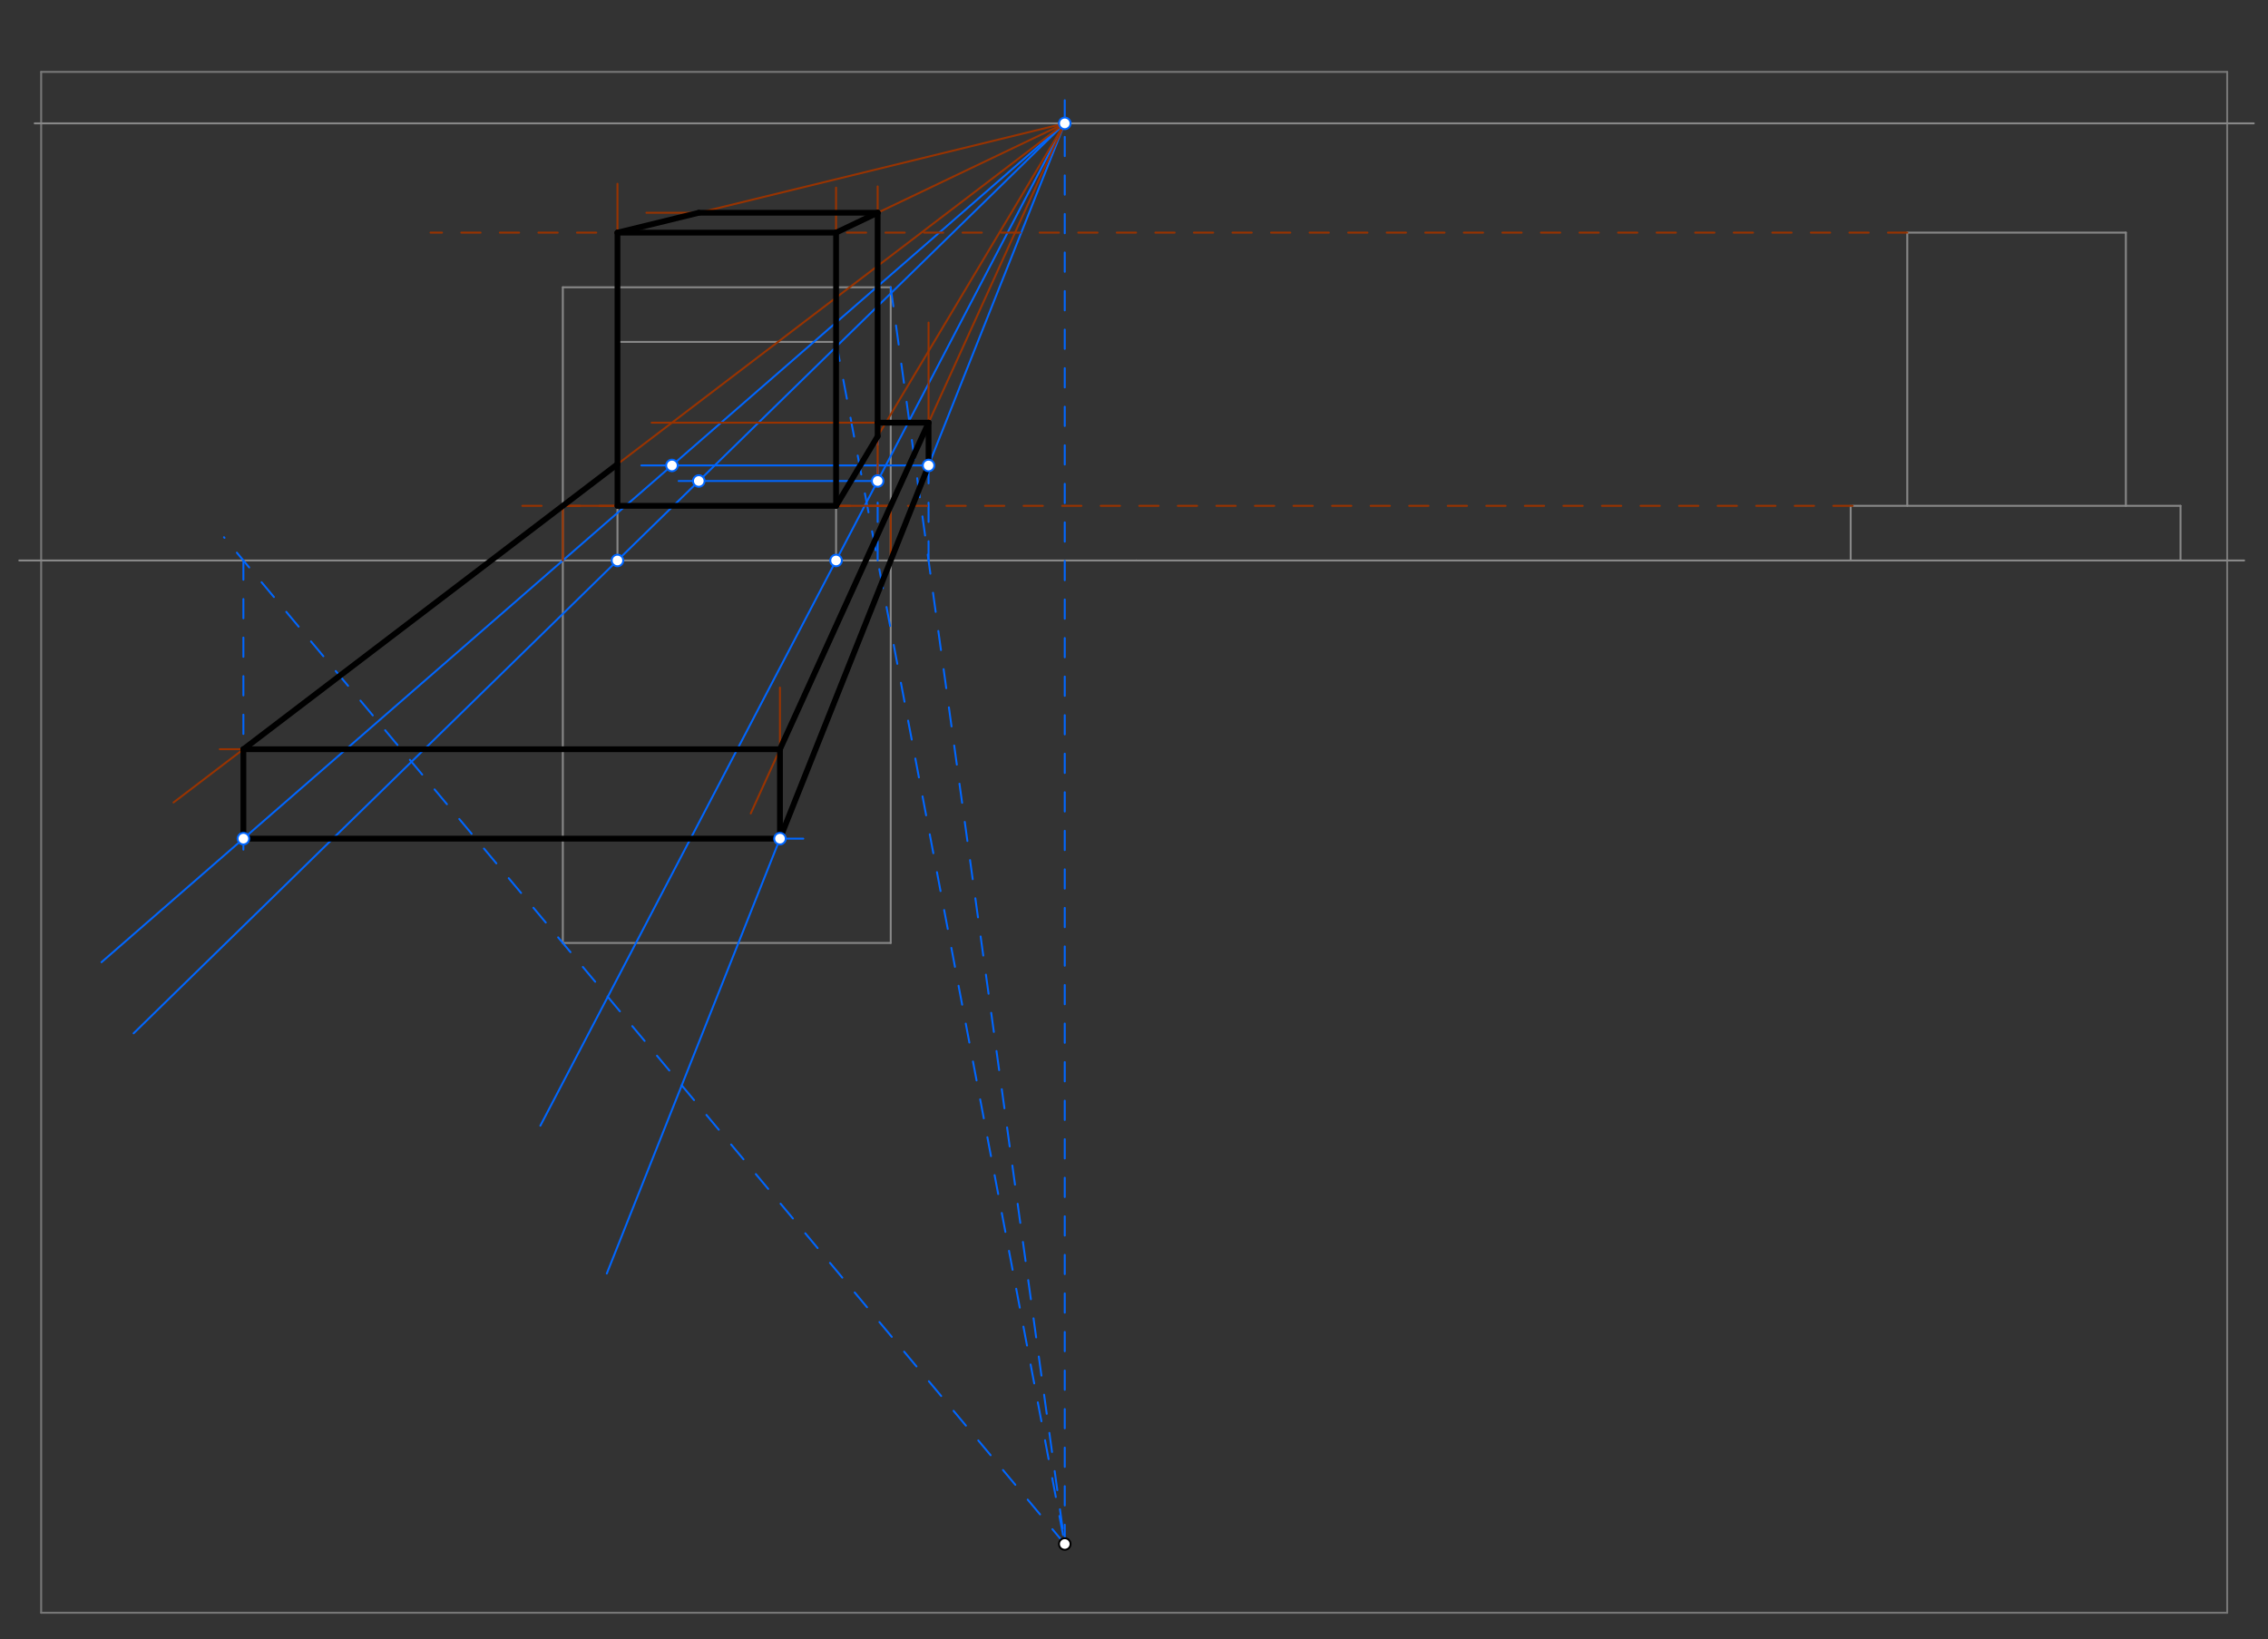 <svg xmlns="http://www.w3.org/2000/svg" class="svg--1it" height="100%" preserveAspectRatio="xMidYMid meet" viewBox="0 0 1176.378 850.394" width="100%"><rect x="0" y="0" width="1176.378" height="850.394" fill="#333333" stroke="none"/><defs><marker id="marker-arrow" markerHeight="16" markerUnits="userSpaceOnUse" markerWidth="24" orient="auto-start-reverse" refX="24" refY="4" viewBox="0 0 24 8"><path d="M 0 0 L 24 4 L 0 8 z" stroke="inherit"></path></marker></defs><g class="aux-layer--1FB"><g class="element--2qn"><line stroke="#777777" stroke-dasharray="none" stroke-linecap="round" stroke-width="1" x1="21.35" x2="1155.208" y1="37.3" y2="37.3"></line></g><g class="element--2qn"><line stroke="#777777" stroke-dasharray="none" stroke-linecap="round" stroke-width="1" x1="21.35" x2="21.35" y1="37.3" y2="836.67"></line></g><g class="element--2qn"><line stroke="#777777" stroke-dasharray="none" stroke-linecap="round" stroke-width="1" x1="21.35" x2="1155.208" y1="836.67" y2="836.67"></line></g><g class="element--2qn"><line stroke="#777777" stroke-dasharray="none" stroke-linecap="round" stroke-width="1" x1="1155.208" x2="1155.208" y1="37.3" y2="836.67"></line></g><g class="element--2qn"><line stroke="#888888" stroke-dasharray="none" stroke-linecap="round" stroke-width="1" x1="589.279" x2="10" y1="290.765" y2="290.765"></line></g><g class="element--2qn"><line stroke="#888888" stroke-dasharray="none" stroke-linecap="round" stroke-width="1" x1="589.279" x2="1164" y1="290.765" y2="290.765"></line></g><g class="element--2qn"><line stroke="#888888" stroke-dasharray="none" stroke-linecap="round" stroke-width="1" x1="18" x2="1169" y1="63.993" y2="63.993"></line></g><g class="element--2qn"><line stroke="#888888" stroke-dasharray="none" stroke-linecap="round" stroke-width="1" x1="291.925" x2="291.925" y1="149.032" y2="489.19"></line></g><g class="element--2qn"><line stroke="#888888" stroke-dasharray="none" stroke-linecap="round" stroke-width="1" x1="291.925" x2="462.004" y1="489.19" y2="489.19"></line></g><g class="element--2qn"><line stroke="#888888" stroke-dasharray="none" stroke-linecap="round" stroke-width="1" x1="462.004" x2="462.004" y1="489.19" y2="149.032"></line></g><g class="element--2qn"><line stroke="#888888" stroke-dasharray="none" stroke-linecap="round" stroke-width="1" x1="462.004" x2="291.925" y1="149.032" y2="149.032"></line></g><g class="element--2qn"><line stroke="#888888" stroke-dasharray="none" stroke-linecap="round" stroke-width="1" x1="320.271" x2="433.657" y1="177.379" y2="177.379"></line></g><g class="element--2qn"><line stroke="#888888" stroke-dasharray="none" stroke-linecap="round" stroke-width="1" x1="433.657" x2="433.657" y1="177.379" y2="290.765"></line></g><g class="element--2qn"><line stroke="#888888" stroke-dasharray="none" stroke-linecap="round" stroke-width="1" x1="320.271" x2="320.271" y1="290.765" y2="177.379"></line></g><g class="element--2qn"><line stroke="#888888" stroke-dasharray="none" stroke-linecap="round" stroke-width="1" x1="959.921" x2="959.921" y1="290.765" y2="262.418"></line></g><g class="element--2qn"><line stroke="#888888" stroke-dasharray="none" stroke-linecap="round" stroke-width="1" x1="960.921" x2="1131" y1="262.418" y2="262.418"></line></g><g class="element--2qn"><line stroke="#888888" stroke-dasharray="none" stroke-linecap="round" stroke-width="1" x1="1131" x2="1131" y1="262.418" y2="290.765"></line></g><g class="element--2qn"><line stroke="#888888" stroke-dasharray="none" stroke-linecap="round" stroke-width="1" x1="989.268" x2="989.268" y1="262.418" y2="120.686"></line></g><g class="element--2qn"><line stroke="#888888" stroke-dasharray="none" stroke-linecap="round" stroke-width="1" x1="989.268" x2="1102.654" y1="120.686" y2="120.686"></line></g><g class="element--2qn"><line stroke="#888888" stroke-dasharray="none" stroke-linecap="round" stroke-width="1" x1="1102.654" x2="1102.654" y1="120.686" y2="262.418"></line></g><g class="element--2qn"><line stroke="#0066ff" stroke-dasharray="10" stroke-linecap="round" stroke-width="1" x1="552.279" x2="552.279" y1="801.001" y2="52"></line></g><g class="element--2qn"><line stroke="#0066ff" stroke-dasharray="none" stroke-linecap="round" stroke-width="1" x1="552.279" x2="52.65" y1="63.993" y2="499.176"></line></g><g class="element--2qn"><line stroke="#0066ff" stroke-dasharray="none" stroke-linecap="round" stroke-width="1" x1="552.279" x2="69.3" y1="63.993" y2="536.072"></line></g><g class="element--2qn"><line stroke="#0066ff" stroke-dasharray="none" stroke-linecap="round" stroke-width="1" x1="552.279" x2="280.268" y1="63.993" y2="584"></line></g><g class="element--2qn"><line stroke="#0066ff" stroke-dasharray="none" stroke-linecap="round" stroke-width="1" x1="552.279" x2="314.736" y1="63.993" y2="660.7"></line></g><g class="element--2qn"><line stroke="#0066ff" stroke-dasharray="10" stroke-linecap="round" stroke-width="1" x1="552.279" x2="116.171" y1="801.001" y2="278.7"></line></g><g class="element--2qn"><line stroke="#0066ff" stroke-dasharray="10" stroke-linecap="round" stroke-width="1" x1="126.245" x2="126.245" y1="290.765" y2="444.7"></line></g><g class="element--2qn"><line stroke="#0066ff" stroke-dasharray="none" stroke-linecap="round" stroke-width="1" x1="126.245" x2="416.65" y1="435.074" y2="435.074"></line></g><g class="element--2qn"><line stroke="#0066ff" stroke-dasharray="10" stroke-linecap="round" stroke-width="1" x1="462.004" x2="552.279" y1="149.032" y2="801.001"></line></g><g class="element--2qn"><line stroke="#0066ff" stroke-dasharray="10" stroke-linecap="round" stroke-width="1" x1="481.629" x2="481.629" y1="290.765" y2="218.7"></line></g><g class="element--2qn"><line stroke="#0066ff" stroke-dasharray="none" stroke-linecap="round" stroke-width="1" x1="481.629" x2="332.65" y1="241.466" y2="241.466"></line></g><g class="element--2qn"><line stroke="#0066ff" stroke-dasharray="10" stroke-linecap="round" stroke-width="1" x1="433.657" x2="552.279" y1="177.379" y2="801.001"></line></g><g class="element--2qn"><line stroke="#0066ff" stroke-dasharray="10" stroke-linecap="round" stroke-width="1" x1="455.225" x2="455.225" y1="290.765" y2="219.35"></line></g><g class="element--2qn"><line stroke="#0066ff" stroke-dasharray="none" stroke-linecap="round" stroke-width="1" x1="455.225" x2="352" y1="249.533" y2="249.533"></line></g><g class="element--2qn"><line stroke="#993300" stroke-dasharray="10" stroke-linecap="round" stroke-width="1" x1="989.268" x2="223.3" y1="120.686" y2="120.686"></line></g><g class="element--2qn"><line stroke="#993300" stroke-dasharray="10" stroke-linecap="round" stroke-width="1" x1="960.921" x2="262" y1="262.418" y2="262.418"></line></g><g class="element--2qn"><line stroke="#993300" stroke-dasharray="none" stroke-linecap="round" stroke-width="1" x1="291.925" x2="291.925" y1="290.765" y2="262.418"></line></g><g class="element--2qn"><line stroke="#993300" stroke-dasharray="none" stroke-linecap="round" stroke-width="1" x1="291.925" x2="462.004" y1="262.418" y2="262.418"></line></g><g class="element--2qn"><line stroke="#993300" stroke-dasharray="none" stroke-linecap="round" stroke-width="1" x1="462.004" x2="462.004" y1="262.418" y2="290.765"></line></g><g class="element--2qn"><line stroke="#993300" stroke-dasharray="none" stroke-linecap="round" stroke-width="1" x1="320.271" x2="320.271" y1="262.418" y2="95.35"></line></g><g class="element--2qn"><line stroke="#993300" stroke-dasharray="none" stroke-linecap="round" stroke-width="1" x1="433.657" x2="433.657" y1="262.418" y2="97.35"></line></g><g class="element--2qn"><line stroke="#993300" stroke-dasharray="none" stroke-linecap="round" stroke-width="1" x1="320.271" x2="433.657" y1="120.686" y2="120.686"></line></g><g class="element--2qn"><line stroke="#993300" stroke-dasharray="none" stroke-linecap="round" stroke-width="1" x1="552.279" x2="90" y1="63.993" y2="416.312"></line></g><g class="element--2qn"><line stroke="#993300" stroke-dasharray="none" stroke-linecap="round" stroke-width="1" x1="552.279" x2="389.4" y1="63.993" y2="422"></line></g><g class="element--2qn"><line stroke="#993300" stroke-dasharray="none" stroke-linecap="round" stroke-width="1" x1="404.555" x2="404.555" y1="435.074" y2="356.7"></line></g><g class="element--2qn"><line stroke="#993300" stroke-dasharray="none" stroke-linecap="round" stroke-width="1" x1="404.555" x2="114" y1="388.689" y2="388.689"></line></g><g class="element--2qn"><line stroke="#993300" stroke-dasharray="none" stroke-linecap="round" stroke-width="1" x1="481.629" x2="481.629" y1="241.466" y2="167.35"></line></g><g class="element--2qn"><line stroke="#993300" stroke-dasharray="none" stroke-linecap="round" stroke-width="1" x1="481.629" x2="338" y1="219.282" y2="219.282"></line></g><g class="element--2qn"><line stroke="#993300" stroke-dasharray="none" stroke-linecap="round" stroke-width="1" x1="433.657" x2="552.279" y1="120.686" y2="63.993"></line></g><g class="element--2qn"><line stroke="#993300" stroke-dasharray="none" stroke-linecap="round" stroke-width="1" x1="552.279" x2="320.271" y1="63.993" y2="120.686"></line></g><g class="element--2qn"><line stroke="#993300" stroke-dasharray="none" stroke-linecap="round" stroke-width="1" x1="433.657" x2="552.279" y1="262.418" y2="63.993"></line></g><g class="element--2qn"><line stroke="#993300" stroke-dasharray="none" stroke-linecap="round" stroke-width="1" x1="455.225" x2="455.225" y1="249.533" y2="96.7"></line></g><g class="element--2qn"><line stroke="#993300" stroke-dasharray="none" stroke-linecap="round" stroke-width="1" x1="455.225" x2="335.3" y1="110.378" y2="110.378"></line></g><g class="element--2qn"><line stroke="#000000" stroke-dasharray="none" stroke-linecap="round" stroke-width="3" x1="126.245" x2="126.245" y1="388.689" y2="435.074"></line></g><g class="element--2qn"><line stroke="#000000" stroke-dasharray="none" stroke-linecap="round" stroke-width="3" x1="126.245" x2="404.555" y1="435.074" y2="435.074"></line></g><g class="element--2qn"><line stroke="#000000" stroke-dasharray="none" stroke-linecap="round" stroke-width="3" x1="404.555" x2="404.555" y1="435.074" y2="388.689"></line></g><g class="element--2qn"><line stroke="#000000" stroke-dasharray="none" stroke-linecap="round" stroke-width="3" x1="404.555" x2="126.245" y1="388.689" y2="388.689"></line></g><g class="element--2qn"><line stroke="#000000" stroke-dasharray="none" stroke-linecap="round" stroke-width="3" x1="126.245" x2="320.271" y1="388.689" y2="240.814"></line></g><g class="element--2qn"><line stroke="#000000" stroke-dasharray="none" stroke-linecap="round" stroke-width="3" x1="320.271" x2="433.657" y1="120.686" y2="120.686"></line></g><g class="element--2qn"><line stroke="#000000" stroke-dasharray="none" stroke-linecap="round" stroke-width="3" x1="433.657" x2="433.657" y1="120.686" y2="262.418"></line></g><g class="element--2qn"><line stroke="#000000" stroke-dasharray="none" stroke-linecap="round" stroke-width="3" x1="433.657" x2="320.271" y1="262.418" y2="262.418"></line></g><g class="element--2qn"><line stroke="#000000" stroke-dasharray="none" stroke-linecap="round" stroke-width="3" x1="320.271" x2="362.455" y1="120.686" y2="110.378"></line></g><g class="element--2qn"><line stroke="#000000" stroke-dasharray="none" stroke-linecap="round" stroke-width="3" x1="455.225" x2="433.657" y1="110.378" y2="120.686"></line></g><g class="element--2qn"><line stroke="#000000" stroke-dasharray="none" stroke-linecap="round" stroke-width="3" x1="455.225" x2="455.225" y1="110.378" y2="219.282"></line></g><g class="element--2qn"><line stroke="#000000" stroke-dasharray="none" stroke-linecap="round" stroke-width="3" x1="455.225" x2="433.657" y1="226.341" y2="262.418"></line></g><g class="element--2qn"><line stroke="#000000" stroke-dasharray="none" stroke-linecap="round" stroke-width="3" x1="455.225" x2="455.225" y1="226.341" y2="219.282"></line></g><g class="element--2qn"><line stroke="#000000" stroke-dasharray="none" stroke-linecap="round" stroke-width="3" x1="455.225" x2="481.629" y1="219.282" y2="219.282"></line></g><g class="element--2qn"><line stroke="#000000" stroke-dasharray="none" stroke-linecap="round" stroke-width="3" x1="481.629" x2="404.555" y1="219.282" y2="388.689"></line></g><g class="element--2qn"><line stroke="#000000" stroke-dasharray="none" stroke-linecap="round" stroke-width="3" x1="481.629" x2="481.629" y1="219.282" y2="241.466"></line></g><g class="element--2qn"><line stroke="#000000" stroke-dasharray="none" stroke-linecap="round" stroke-width="3" x1="320.271" x2="320.271" y1="120.686" y2="262.418"></line></g><g class="element--2qn"><line stroke="#000000" stroke-dasharray="none" stroke-linecap="round" stroke-width="3" x1="362.455" x2="455.225" y1="110.378" y2="110.378"></line></g><g class="element--2qn"><line stroke="#000000" stroke-dasharray="none" stroke-linecap="round" stroke-width="3" x1="404.555" x2="481.629" y1="435.074" y2="241.466"></line></g><g class="element--2qn"><circle cx="552.279" cy="801.001" r="3" stroke="#000000" stroke-width="1" fill="#ffffff"></circle>}</g><g class="element--2qn"><circle cx="552.279" cy="63.993" r="3" stroke="#0066ff" stroke-width="1" fill="#ffffff"></circle>}</g><g class="element--2qn"><circle cx="126.245" cy="435.074" r="3" stroke="#0066ff" stroke-width="1" fill="#ffffff"></circle>}</g><g class="element--2qn"><circle cx="404.555" cy="435.074" r="3" stroke="#0066ff" stroke-width="1" fill="#ffffff"></circle>}</g><g class="element--2qn"><circle cx="481.629" cy="241.466" r="3" stroke="#0066ff" stroke-width="1" fill="#ffffff"></circle>}</g><g class="element--2qn"><circle cx="348.524" cy="241.466" r="3" stroke="#0066ff" stroke-width="1" fill="#ffffff"></circle>}</g><g class="element--2qn"><circle cx="320.271" cy="290.765" r="3" stroke="#0066ff" stroke-width="1" fill="#ffffff"></circle>}</g><g class="element--2qn"><circle cx="433.657" cy="290.765" r="3" stroke="#0066ff" stroke-width="1" fill="#ffffff"></circle>}</g><g class="element--2qn"><circle cx="455.225" cy="249.533" r="3" stroke="#0066ff" stroke-width="1" fill="#ffffff"></circle>}</g><g class="element--2qn"><circle cx="362.455" cy="249.533" r="3" stroke="#0066ff" stroke-width="1" fill="#ffffff"></circle>}</g></g><g class="main-layer--3Vd"></g><g class="snaps-layer--2PT"></g><g class="temp-layer--rAP"></g></svg>
